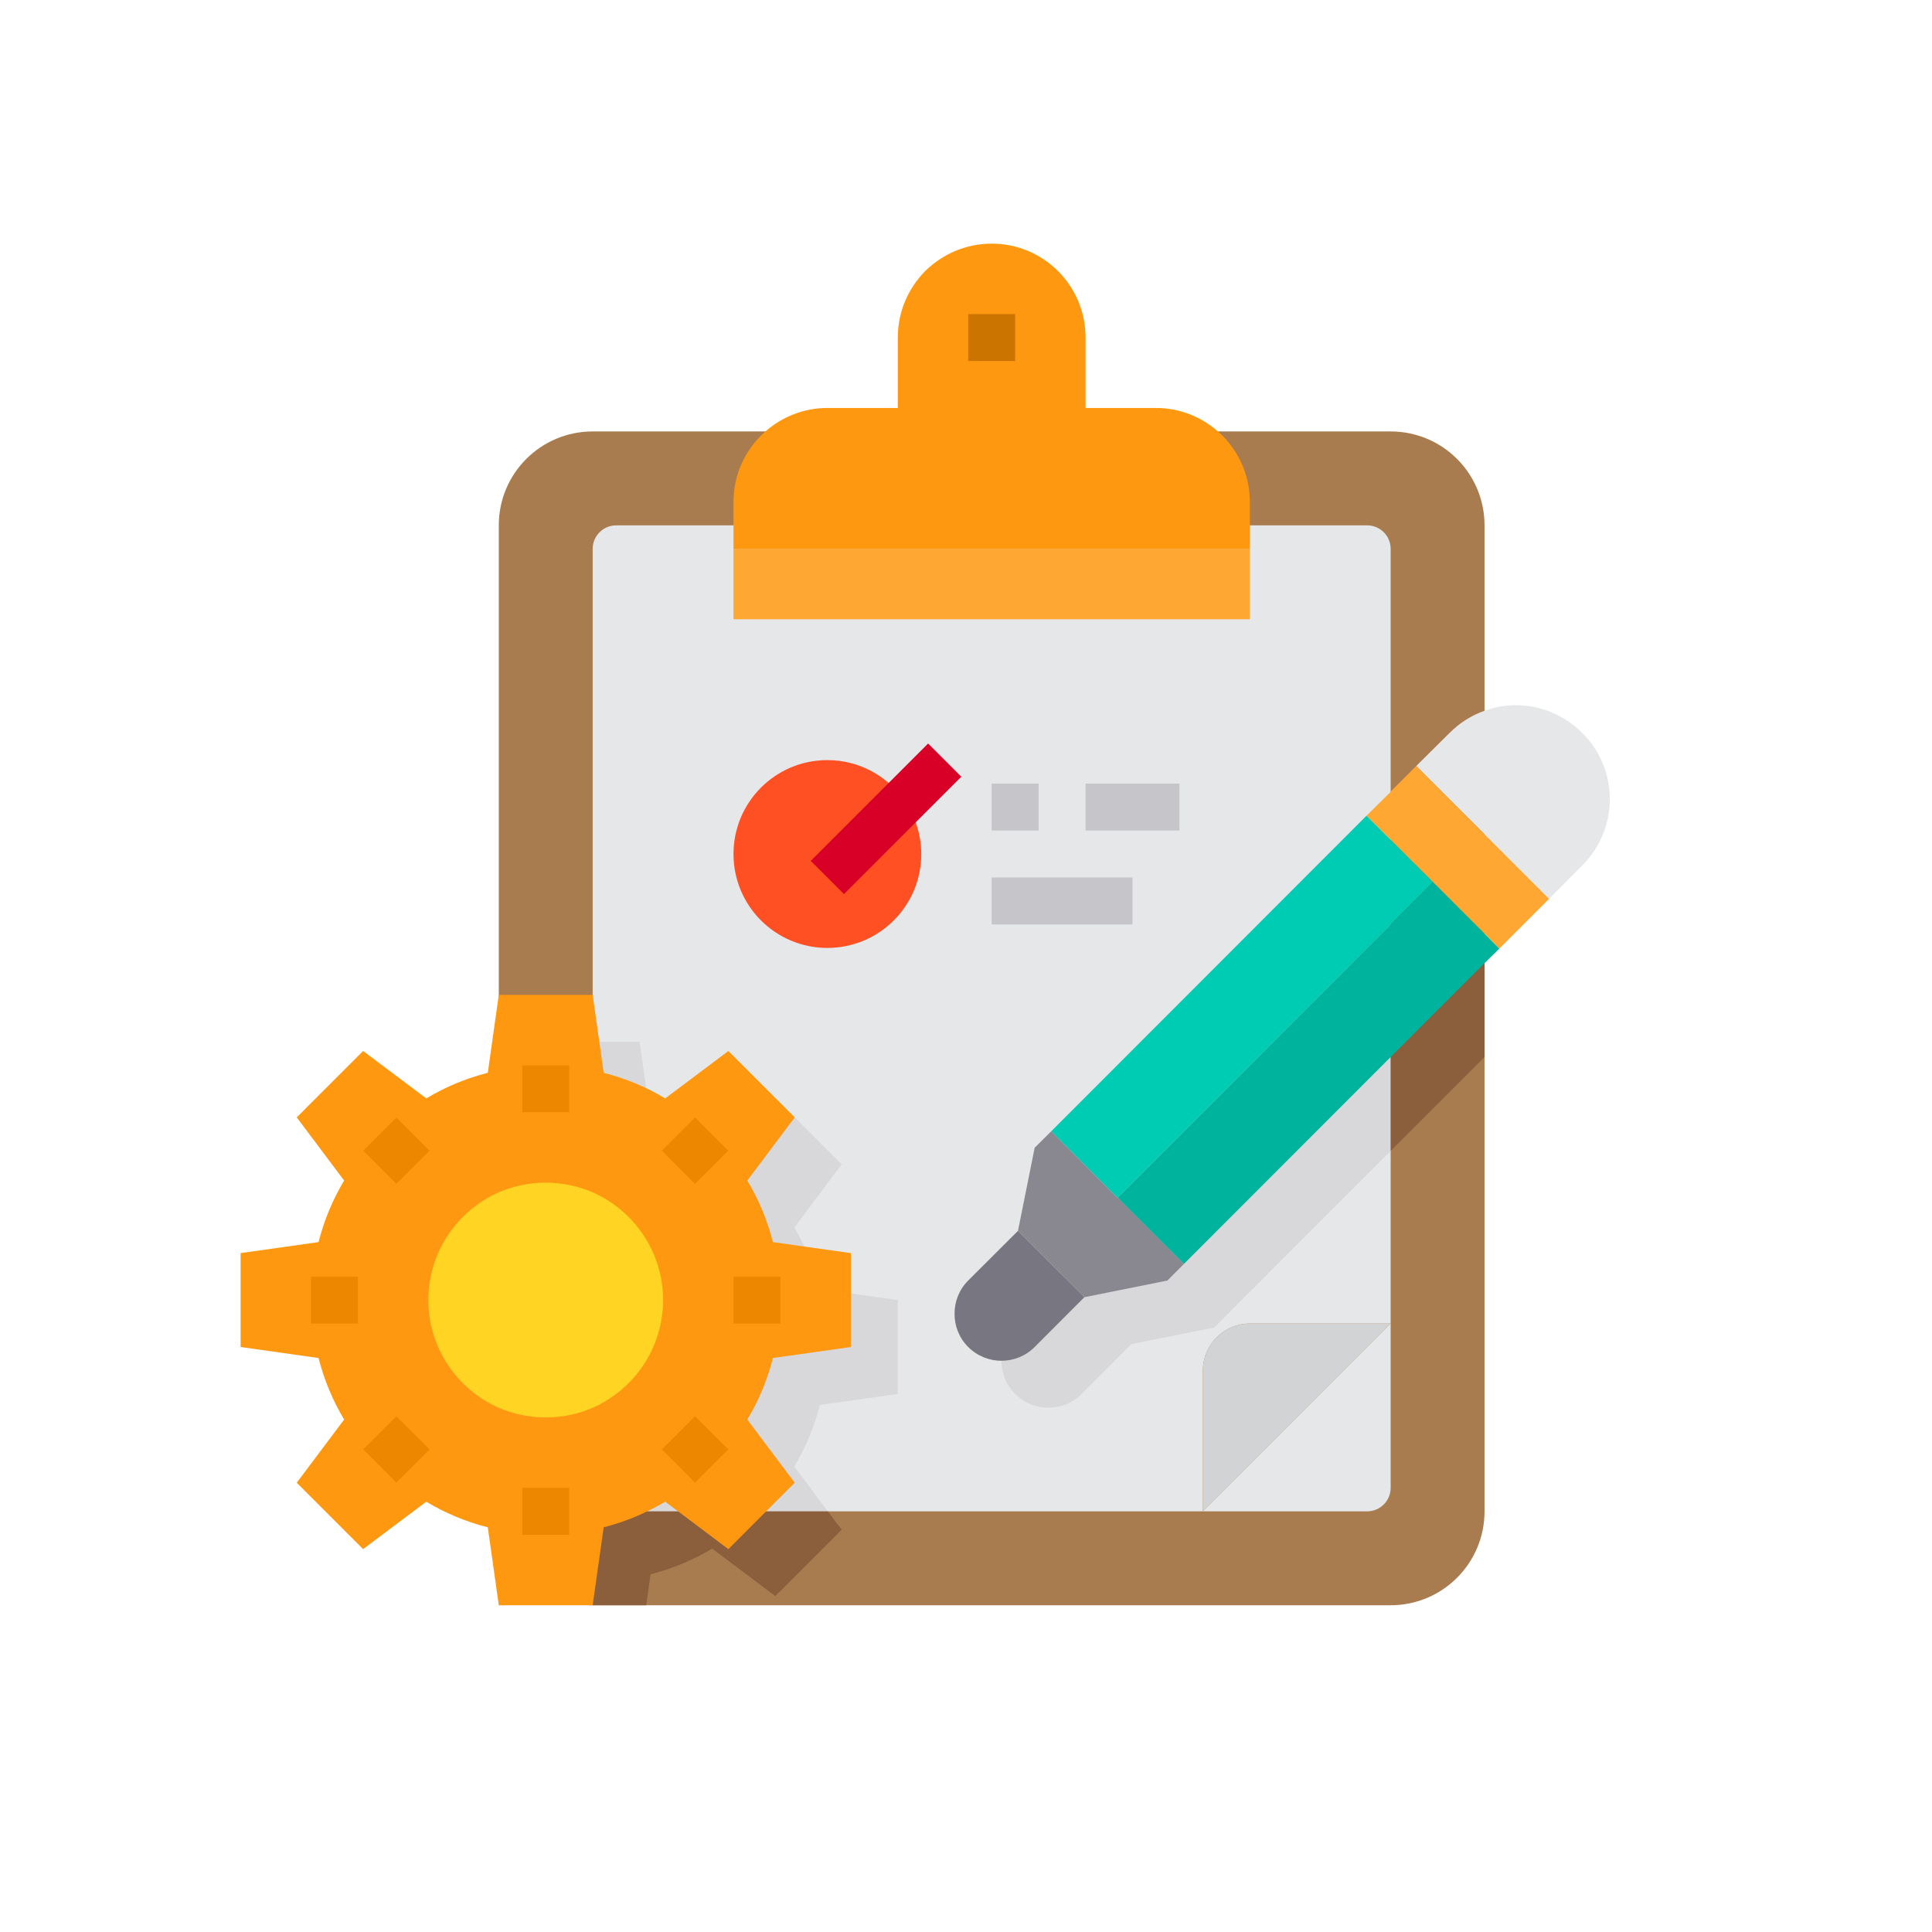 <?xml version="1.0"?>
<svg xmlns="http://www.w3.org/2000/svg" xmlns:xlink="http://www.w3.org/1999/xlink" width="1050" zoomAndPan="magnify" viewBox="0 0 787.5 787.5" height="1050" preserveAspectRatio="xMidYMid meet" version="1.0">
  <defs>
    <clipPath id="d5a42974b1">
      <path d="M 203 175 L 606 175 L 606 654.312 L 203 654.312 Z M 203 175 " clip-rule="nonzero"/>
    </clipPath>
    <clipPath id="630b93e5da">
      <path d="M 298 99.312 L 510 99.312 L 510 224 L 298 224 Z M 298 99.312 " clip-rule="nonzero"/>
    </clipPath>
    <clipPath id="92e984b23c">
      <path d="M 203 424 L 344 424 L 344 654.312 L 203 654.312 Z M 203 424 " clip-rule="nonzero"/>
    </clipPath>
    <clipPath id="d8a436e4ac">
      <path d="M 98 405 L 347 405 L 347 654.312 L 98 654.312 Z M 98 405 " clip-rule="nonzero"/>
    </clipPath>
  </defs>
  <g clip-path="url(#d5a42974b1)">
    <path fill="#a97c50" d="M 605.109 214.141 L 605.109 616.035 C 605.109 637.191 587.996 654.312 566.844 654.312 L 241.578 654.312 C 232.984 654.312 225.023 651.434 218.637 646.648 C 216.059 644.742 213.664 642.461 211.648 639.848 C 206.488 633.266 203.312 625.043 203.312 616.035 L 203.312 214.141 C 203.312 192.984 220.43 175.863 241.578 175.863 L 566.844 175.863 C 587.996 175.863 605.109 192.984 605.109 214.141 " fill-opacity="1" fill-rule="nonzero"/>
  </g>
  <path fill="#e6e7e8" d="M 566.844 223.707 L 566.844 539.484 L 509.445 539.484 C 498.906 539.484 490.312 548.082 490.312 558.621 L 490.312 616.035 L 251.148 616.035 C 245.879 616.035 241.578 611.738 241.578 606.465 L 241.578 223.707 C 241.578 218.438 245.879 214.141 251.148 214.141 L 557.277 214.141 C 562.547 214.141 566.844 218.438 566.844 223.707 " fill-opacity="1" fill-rule="nonzero"/>
  <path fill="#d8d7da" d="M 440.871 486.965 L 434.07 520.832 L 413.777 541.09 C 410.043 544.828 408.211 549.727 408.211 554.621 C 408.211 559.594 410.043 564.453 413.777 568.191 C 421.254 575.668 433.398 575.668 440.871 568.191 L 461.125 547.895 L 494.98 541.09 L 501.707 534.324 L 566.844 469.137 L 566.844 361 L 440.871 486.965 " fill-opacity="1" fill-rule="nonzero"/>
  <path fill="#8b5e3c" d="M 605.109 322.762 L 566.844 361 L 566.844 469.137 L 605.109 430.859 L 605.109 322.762 " fill-opacity="1" fill-rule="nonzero"/>
  <path fill="#d8d7da" d="M 334.18 572.676 C 331.902 581.684 328.352 590.094 323.754 597.758 L 337.434 616.035 L 251.148 616.035 C 245.879 616.035 241.578 611.738 241.578 606.465 L 241.578 424.656 L 260.715 424.656 L 265.199 456.43 C 274.203 458.707 282.613 462.258 290.273 466.855 L 316.02 447.531 L 343.074 474.594 L 323.754 500.348 C 328.352 508.012 331.902 516.422 334.18 525.43 L 365.945 529.914 L 365.945 568.191 L 334.18 572.676 " fill-opacity="1" fill-rule="nonzero"/>
  <path fill="#e6e7e8" d="M 644.91 298.727 C 637.434 291.25 627.68 287.438 617.93 287.438 C 613.52 287.438 609.223 288.188 605.109 289.719 C 599.84 291.551 594.984 294.617 590.871 298.727 L 577.27 312.223 L 631.418 366.383 L 644.91 352.777 C 659.93 337.863 659.93 313.641 644.91 298.727 " fill-opacity="1" fill-rule="nonzero"/>
  <path fill="#ffa733" d="M 605.109 340.066 L 577.27 312.223 L 566.844 322.648 L 566.844 322.762 L 556.977 332.516 L 566.844 342.348 L 605.109 380.625 L 611.125 386.68 L 631.418 366.383 L 605.109 340.066 " fill-opacity="1" fill-rule="nonzero"/>
  <path fill="#d1d3d4" d="M 566.844 539.484 L 490.312 616.035 L 490.312 558.621 C 490.312 548.082 498.906 539.484 509.445 539.484 L 566.844 539.484 " fill-opacity="1" fill-rule="nonzero"/>
  <path fill="#e6e7e8" d="M 566.844 539.484 L 566.844 606.465 C 566.844 611.738 562.547 616.035 557.277 616.035 L 490.312 616.035 L 566.844 539.484 " fill-opacity="1" fill-rule="nonzero"/>
  <path fill="#787680" d="M 441.992 528.758 L 421.738 549.051 C 414.266 556.527 402.121 556.527 394.645 549.051 C 390.91 545.316 389.078 540.457 389.078 535.484 C 389.078 530.586 390.91 525.691 394.645 521.953 L 414.938 501.695 L 441.992 528.758 " fill-opacity="1" fill-rule="nonzero"/>
  <path fill="#898890" d="M 482.574 515.188 L 475.848 521.953 L 441.992 528.758 L 414.938 501.695 L 421.738 467.828 L 428.504 461.102 L 455.484 488.199 L 455.594 488.199 L 482.574 515.188 " fill-opacity="1" fill-rule="nonzero"/>
  <path fill="#00ccb3" d="M 566.844 342.348 L 556.977 332.516 L 428.504 461.102 L 455.484 488.199 L 455.594 488.199 L 566.844 376.812 L 584.07 359.578 L 566.844 342.348 " fill-opacity="1" fill-rule="nonzero"/>
  <path fill="#00b39d" d="M 605.109 380.625 L 584.07 359.578 L 566.844 376.812 L 455.594 488.199 L 482.574 515.188 L 566.844 430.859 L 605.109 392.586 L 611.125 386.68 L 605.109 380.625 " fill-opacity="1" fill-rule="nonzero"/>
  <path fill="#ff5023" d="M 368.637 326.273 C 372.934 332.516 375.512 340.066 375.512 348.105 C 375.512 369.262 358.398 386.379 337.246 386.379 C 316.094 386.379 298.98 369.262 298.98 348.105 C 298.98 326.949 316.094 309.828 337.246 309.828 C 350.25 309.828 361.723 316.332 368.637 326.273 " fill-opacity="1" fill-rule="nonzero"/>
  <path fill="#ffa733" d="M 509.445 223.707 L 509.445 252.414 L 298.98 252.414 L 298.98 223.707 L 509.445 223.707 " fill-opacity="1" fill-rule="nonzero"/>
  <g clip-path="url(#630b93e5da)">
    <path fill="#ff9811" d="M 496.441 175.863 C 489.637 169.918 480.855 166.293 471.18 166.293 L 442.477 166.293 L 442.477 137.586 C 442.477 116.43 425.363 99.312 404.211 99.312 C 393.672 99.312 384.105 103.609 377.117 110.488 C 370.242 117.477 365.945 127.047 365.945 137.586 L 365.945 166.293 L 337.246 166.293 C 327.566 166.293 318.785 169.918 311.984 175.863 C 304.062 182.852 298.98 193.094 298.98 204.57 L 298.98 223.707 L 509.445 223.707 L 509.445 204.57 C 509.445 193.094 504.363 182.852 496.441 175.863 " fill-opacity="1" fill-rule="nonzero"/>
  </g>
  <g clip-path="url(#92e984b23c)">
    <path fill="#8b5e3c" d="M 343.074 623.512 L 316.02 650.574 L 295.543 635.172 L 290.273 631.25 C 287.879 632.668 285.414 634.016 282.91 635.172 C 277.344 637.938 271.438 640.07 265.199 641.676 L 263.402 654.312 L 241.578 654.312 C 232.984 654.312 225.023 651.434 218.637 646.648 L 217.961 641.676 C 215.832 641.117 213.664 640.52 211.648 639.848 C 206.488 633.266 203.312 625.043 203.312 616.035 L 203.312 461.586 C 207.984 459.383 212.879 457.773 217.961 456.43 L 222.445 424.656 L 241.578 424.656 L 241.578 606.465 C 241.578 611.738 245.879 616.035 251.148 616.035 L 337.434 616.035 L 343.074 623.512 " fill-opacity="1" fill-rule="nonzero"/>
  </g>
  <g clip-path="url(#d8a436e4ac)">
    <path fill="#ff9811" d="M 315.047 553.539 C 312.77 562.547 309.219 570.957 304.621 578.621 L 323.941 604.375 L 296.887 631.434 L 276.41 616.035 L 271.141 612.109 C 268.746 613.531 266.281 614.875 263.777 616.035 C 258.211 618.801 252.305 620.934 246.062 622.539 L 241.578 654.312 L 203.312 654.312 L 198.828 622.539 C 189.824 620.258 181.414 616.707 173.754 612.109 L 148.008 631.434 L 120.953 604.375 L 140.27 578.621 C 135.676 570.957 132.125 562.547 129.844 553.539 L 98.082 549.051 L 98.082 510.777 L 129.844 506.293 C 132.125 497.281 135.676 488.871 140.27 481.211 L 120.953 455.457 L 148.008 428.395 L 173.754 447.719 C 181.414 443.121 189.824 439.57 198.828 437.289 L 203.312 405.52 L 241.578 405.52 L 246.062 437.289 C 255.07 439.57 263.48 443.121 271.141 447.719 L 296.887 428.395 L 323.941 455.457 L 304.621 481.211 C 309.219 488.871 312.77 497.281 315.047 506.293 L 346.812 510.777 L 346.812 549.051 L 315.047 553.539 " fill-opacity="1" fill-rule="nonzero"/>
  </g>
  <path fill="#ffd422" d="M 241.578 485.996 C 235.75 483.492 229.25 482.07 222.445 482.07 C 215.645 482.07 209.145 483.492 203.312 485.996 C 186.461 493.469 174.613 510.289 174.613 529.914 C 174.613 549.539 186.461 566.359 203.312 573.836 C 209.145 576.34 215.645 577.758 222.445 577.758 C 229.25 577.758 235.75 576.34 241.578 573.836 C 258.434 566.359 270.281 549.539 270.281 529.914 C 270.281 510.289 258.434 493.469 241.578 485.996 " fill-opacity="1" fill-rule="nonzero"/>
  <path fill="#cc7400" d="M 413.777 147.156 L 394.645 147.156 L 394.645 128.02 L 413.777 128.02 L 413.777 147.156 " fill-opacity="1" fill-rule="nonzero"/>
  <path fill="#ee8700" d="M 232.012 453.363 L 212.879 453.363 L 212.879 434.227 L 232.012 434.227 L 232.012 453.363 " fill-opacity="1" fill-rule="nonzero"/>
  <path fill="#ee8700" d="M 161.57 482.555 L 148.043 469.023 L 161.57 455.492 L 175.102 469.023 L 161.57 482.555 " fill-opacity="1" fill-rule="nonzero"/>
  <path fill="#ee8700" d="M 145.914 539.484 L 126.781 539.484 L 126.781 520.348 L 145.914 520.348 L 145.914 539.484 " fill-opacity="1" fill-rule="nonzero"/>
  <path fill="#ee8700" d="M 161.57 604.336 L 148.043 590.805 L 161.57 577.273 L 175.102 590.805 L 161.57 604.336 " fill-opacity="1" fill-rule="nonzero"/>
  <path fill="#ee8700" d="M 232.012 625.605 L 212.879 625.605 L 212.879 606.465 L 232.012 606.465 L 232.012 625.605 " fill-opacity="1" fill-rule="nonzero"/>
  <path fill="#ee8700" d="M 283.32 604.336 L 269.793 590.805 L 283.32 577.273 L 296.848 590.805 L 283.32 604.336 " fill-opacity="1" fill-rule="nonzero"/>
  <path fill="#ee8700" d="M 318.113 539.484 L 298.98 539.484 L 298.98 520.348 L 318.113 520.348 L 318.113 539.484 " fill-opacity="1" fill-rule="nonzero"/>
  <path fill="#ee8700" d="M 283.32 482.555 L 269.793 469.023 L 283.32 455.492 L 296.848 469.023 L 283.32 482.555 " fill-opacity="1" fill-rule="nonzero"/>
  <path fill="#d80027" d="M 344.008 364.438 L 330.48 350.906 L 378.316 303.062 L 391.844 316.594 L 344.008 364.438 " fill-opacity="1" fill-rule="nonzero"/>
  <path fill="#c6c5ca" d="M 423.344 338.535 L 404.211 338.535 L 404.211 319.398 L 423.344 319.398 L 423.344 338.535 " fill-opacity="1" fill-rule="nonzero"/>
  <path fill="#c6c5ca" d="M 480.746 338.535 L 442.477 338.535 L 442.477 319.398 L 480.746 319.398 L 480.746 338.535 " fill-opacity="1" fill-rule="nonzero"/>
  <path fill="#c6c5ca" d="M 461.613 376.812 L 404.211 376.812 L 404.211 357.672 L 461.613 357.672 L 461.613 376.812 " fill-opacity="1" fill-rule="nonzero"/>
</svg>
